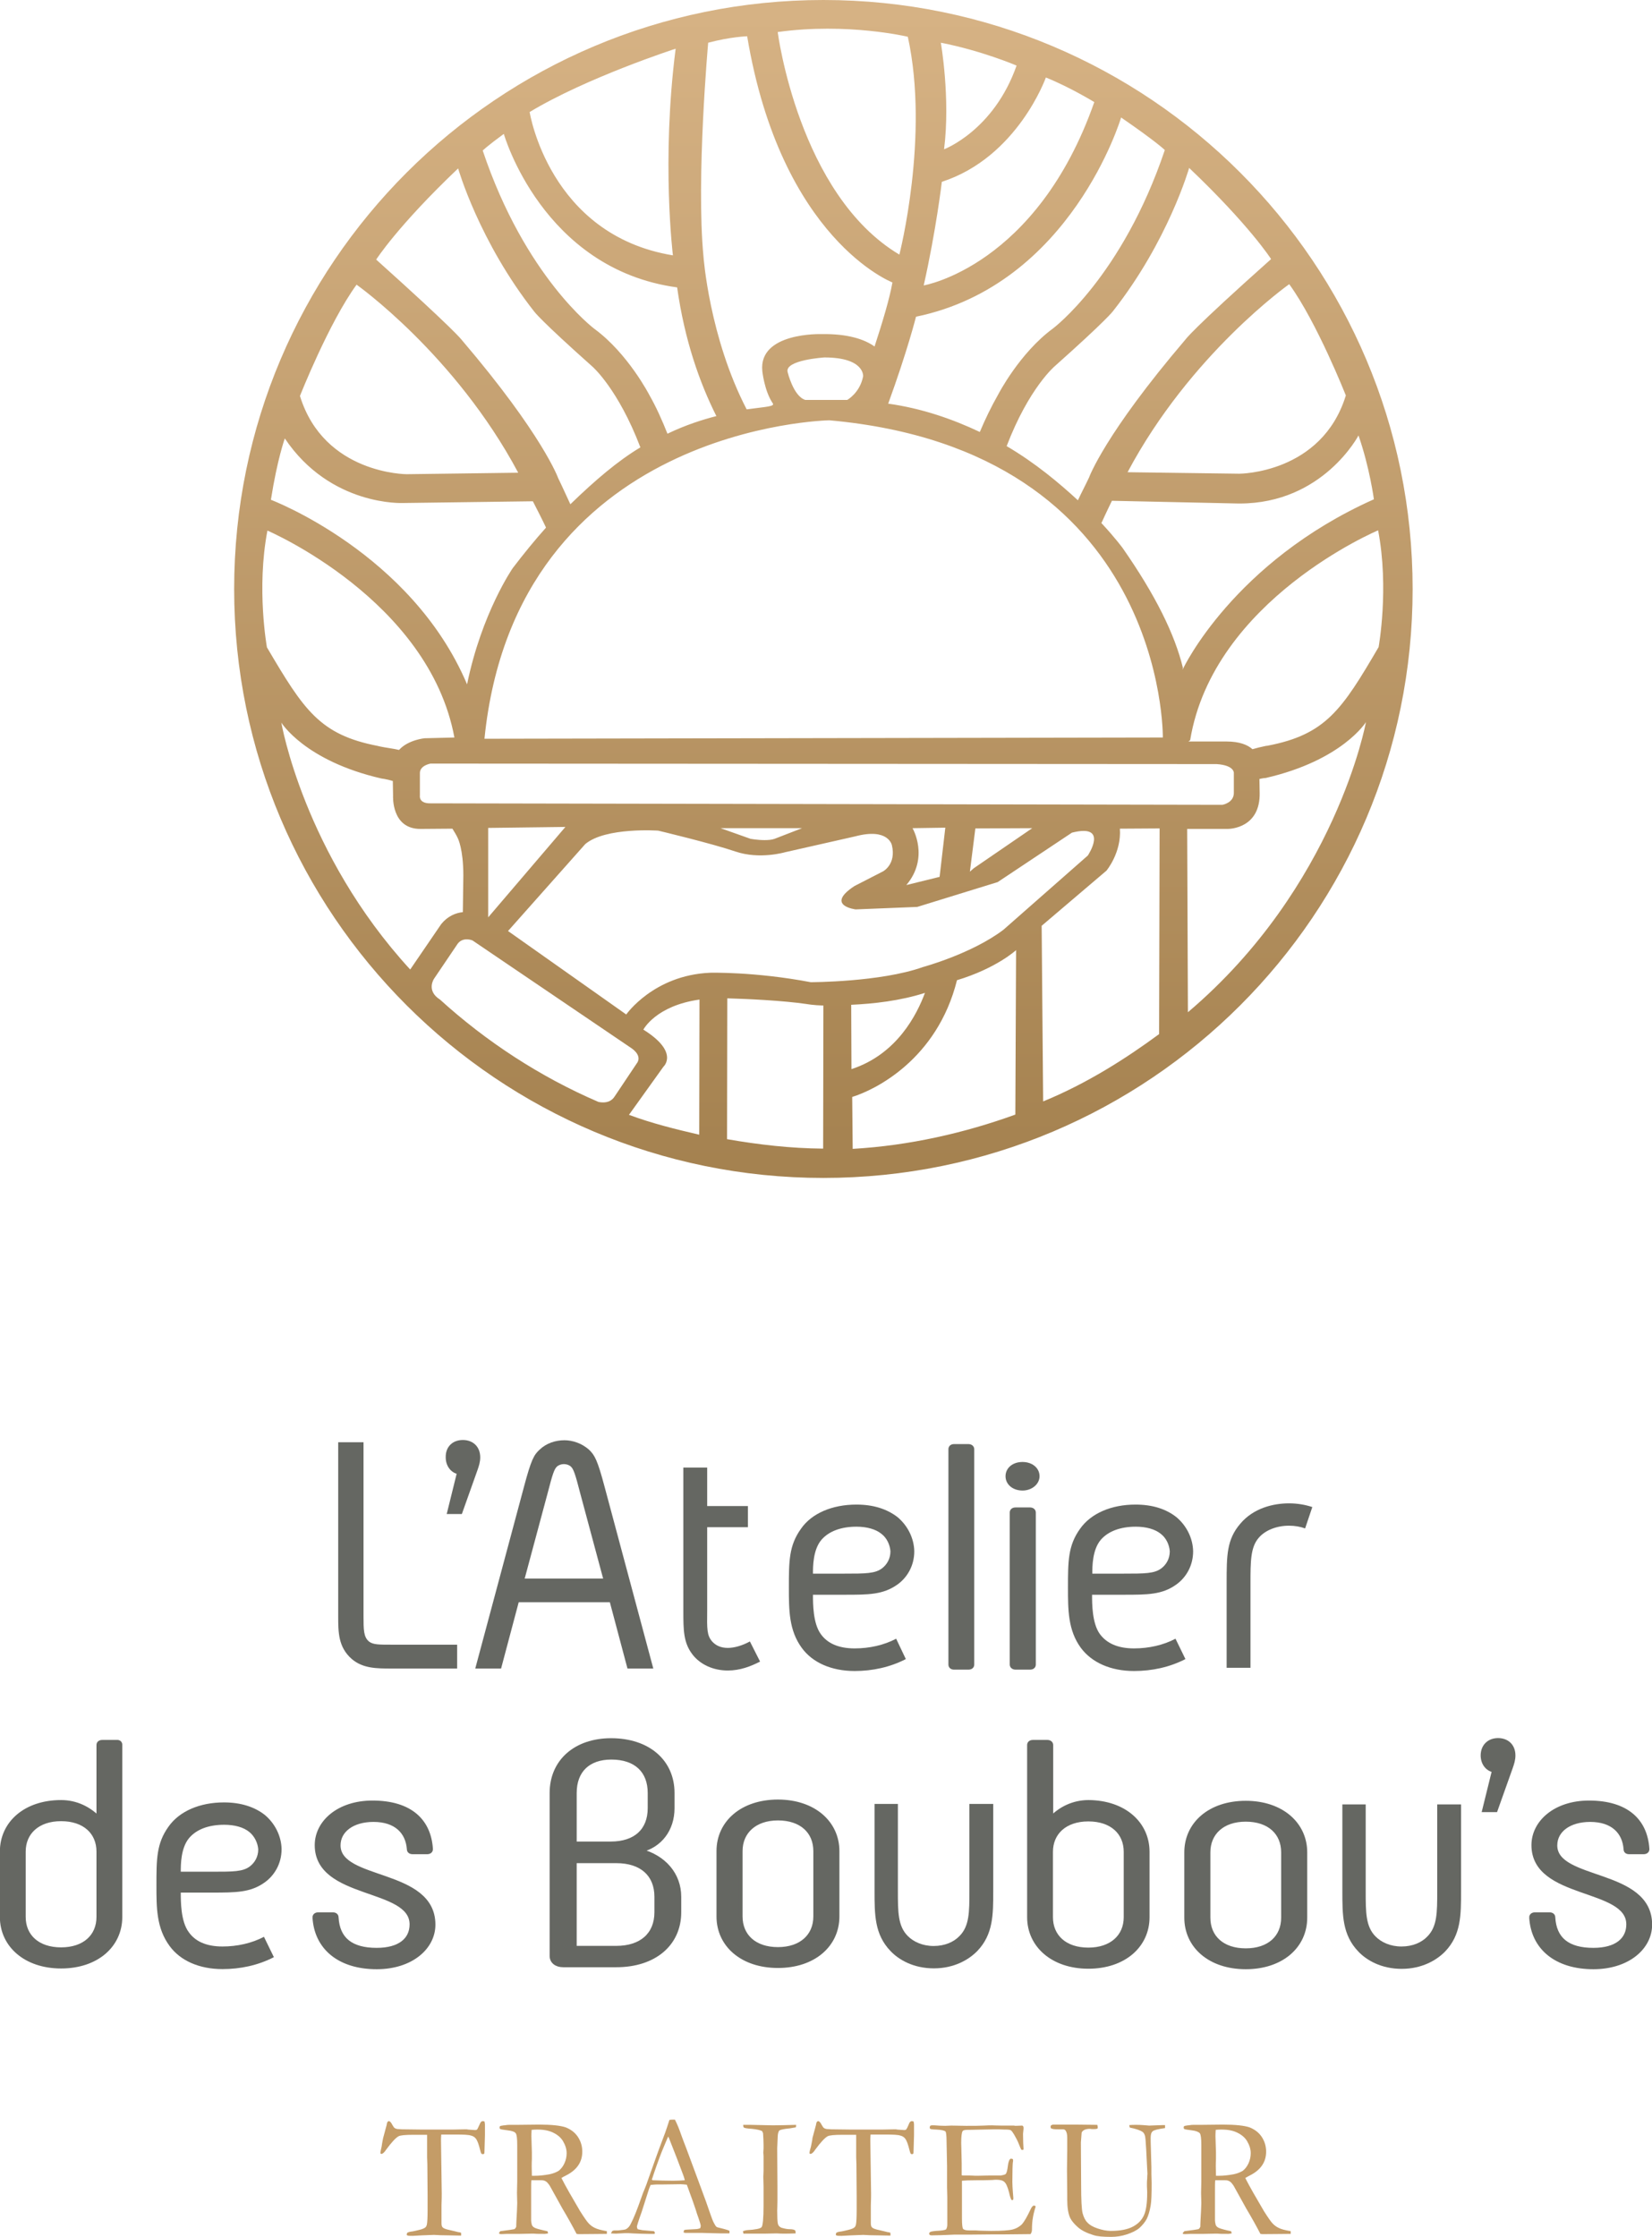 <?xml version="1.0" encoding="utf-8"?>
<!-- Generator: Adobe Illustrator 23.0.6, SVG Export Plug-In . SVG Version: 6.00 Build 0)  -->
<svg version="1.1" id="Layer_1" xmlns="http://www.w3.org/2000/svg" xmlns:xlink="http://www.w3.org/1999/xlink" x="0px" y="0px"
	 viewBox="0 0 66.53 90.05" style="enable-background:new 0 0 66.53 90.05;" xml:space="preserve">
<style type="text/css">
	.st0{clip-path:url(#SVGID_2_);fill:#C49C67;}
	.st1{clip-path:url(#SVGID_4_);fill:url(#SVGID_5_);}
	.st2{clip-path:url(#SVGID_7_);fill:url(#SVGID_8_);}
	.st3{clip-path:url(#SVGID_10_);fill:#656762;}
	.st4{clip-path:url(#SVGID_10_);fill:none;stroke:#656762;stroke-width:0.15;}
</style>
<g>
	<defs>
		<rect id="SVGID_1_" y="0" width="66.53" height="90.05"/>
	</defs>
	<clipPath id="SVGID_2_">
		<use xlink:href="#SVGID_1_"  style="overflow:visible;"/>
	</clipPath>
	<path class="st0" d="M15.43,86.07l0.14-0.52c0.01-0.07,0.02-0.11,0.04-0.13c0.02-0.02,0.03-0.03,0.05-0.03
		c0.04,0,0.09,0.05,0.14,0.15c0.04,0.07,0.07,0.12,0.1,0.13c0.02,0.02,0.06,0.03,0.11,0.04l0.03,0l0.15,0.01l0.81,0.01l0.95,0h0.28
		l0.53-0.01c0.02,0,0.05,0,0.09,0.01c0.15,0.01,0.25,0.02,0.29,0.02c0.03,0,0.06-0.01,0.08-0.03c0.01-0.01,0.04-0.08,0.11-0.23
		c0.03-0.07,0.07-0.1,0.11-0.1c0.02,0,0.04,0.01,0.07,0.01c0.01,0.05,0.02,0.09,0.02,0.12l0,0.14l0,0.29c0,0.07-0.01,0.3-0.02,0.68
		c0,0.02,0,0.05-0.01,0.07c-0.02,0.02-0.05,0.02-0.07,0.02c-0.02,0-0.03-0.01-0.05-0.03c-0.01-0.02-0.03-0.07-0.05-0.16
		c-0.05-0.2-0.1-0.35-0.17-0.44c-0.05-0.06-0.11-0.1-0.2-0.12c-0.09-0.03-0.29-0.04-0.61-0.04h-0.58c-0.01,0.09-0.01,0.17-0.01,0.25
		l0.03,2.12c0,0.08,0,0.24-0.01,0.48l0,0.46l0,0.25c0,0.08,0.01,0.14,0.04,0.17c0.03,0.04,0.1,0.07,0.22,0.1
		c0.21,0.05,0.35,0.08,0.42,0.1c0.04,0,0.08,0.01,0.11,0.03V90l-0.49-0.01c-0.27,0-0.47-0.01-0.6-0.02l-0.5,0.02l-0.36,0.02
		c-0.1,0-0.16,0-0.19-0.01l-0.05-0.02c0-0.05,0.01-0.09,0.03-0.1c0.02-0.01,0.06-0.03,0.13-0.04c0.1-0.01,0.21-0.04,0.34-0.07
		c0.13-0.03,0.22-0.07,0.26-0.11c0.02-0.02,0.04-0.06,0.05-0.1c0.02-0.1,0.03-0.3,0.03-0.59v-0.58l-0.01-1.27l-0.01-0.27l0-0.91
		h-0.55c-0.33,0-0.53,0.02-0.6,0.06c-0.11,0.06-0.28,0.24-0.5,0.54c-0.07,0.11-0.14,0.17-0.19,0.17l-0.03-0.01
		c-0.01-0.01-0.01-0.03-0.01-0.04c0-0.03,0.02-0.11,0.05-0.25C15.39,86.25,15.42,86.13,15.43,86.07"/>
	<path class="st0" d="M20.15,89.82c0.33-0.04,0.52-0.07,0.56-0.08c0.03-0.01,0.06-0.05,0.08-0.1V89.6c0-0.06,0.01-0.26,0.03-0.62
		c0-0.1,0.01-0.2,0.01-0.29l-0.01-0.41l0.01-0.46l0-0.86l0-0.61c0-0.26-0.02-0.42-0.06-0.47c-0.04-0.06-0.15-0.1-0.33-0.12
		c-0.17-0.02-0.27-0.04-0.29-0.05c-0.02-0.01-0.03-0.03-0.03-0.05c0-0.02,0-0.04,0.01-0.06c0.02-0.02,0.08-0.03,0.16-0.04
		c0.01,0,0.04,0,0.09-0.01c0.05-0.01,0.1-0.01,0.15-0.01h0.28l0.9-0.01c0.51,0,0.86,0.04,1.07,0.11c0.2,0.08,0.37,0.2,0.49,0.38
		c0.12,0.18,0.18,0.38,0.18,0.6c0,0.42-0.22,0.74-0.66,0.96c-0.08,0.04-0.14,0.07-0.18,0.1c0.08,0.16,0.19,0.36,0.32,0.59l0.43,0.74
		c0.17,0.27,0.29,0.44,0.36,0.51c0.07,0.07,0.15,0.13,0.24,0.17c0.1,0.05,0.25,0.09,0.48,0.13c0,0.02,0,0.04,0,0.06
		c0,0.01,0,0.03,0,0.05c-0.31,0-0.68,0.01-1.1,0.01c-0.03,0-0.07,0-0.12-0.01c-0.16-0.31-0.35-0.65-0.57-1.02l-0.51-0.92
		c-0.07-0.1-0.12-0.16-0.17-0.18c-0.05-0.03-0.1-0.04-0.18-0.04l-0.29,0l-0.1,0c-0.01,0.07-0.01,0.22-0.01,0.45v1.17
		c0,0.04,0.01,0.1,0.03,0.18c0.02,0.04,0.05,0.08,0.09,0.1c0.04,0.03,0.17,0.07,0.39,0.12l0.14,0.03c0.02,0.02,0.03,0.05,0.03,0.09
		c-0.06,0.01-0.1,0.02-0.13,0.02c-0.2,0-0.35,0-0.43-0.01c-0.04,0-0.08,0-0.11,0l-0.46,0.01l-0.45,0c-0.02,0-0.12,0-0.31,0.01
		l-0.07-0.01l-0.01-0.03C20.1,89.87,20.12,89.85,20.15,89.82 M21.42,87.59c0.06,0,0.11,0,0.14,0c0.16,0,0.35-0.02,0.57-0.06
		c0.15-0.03,0.27-0.08,0.37-0.14c0.09-0.07,0.17-0.17,0.23-0.3c0.06-0.13,0.09-0.27,0.09-0.41c0-0.16-0.05-0.32-0.15-0.49
		c-0.08-0.13-0.2-0.24-0.38-0.33c-0.18-0.09-0.39-0.13-0.64-0.13c-0.06,0-0.14,0-0.24,0.01c-0.01,0.12-0.01,0.21-0.01,0.27
		l0.02,0.64l0,0.26C21.41,87.08,21.41,87.31,21.42,87.59"/>
	<path class="st0" d="M24.65,89.82c0.03-0.02,0.06-0.03,0.09-0.03h0.08c0.02,0,0.04,0,0.08,0c0.18-0.02,0.28-0.03,0.31-0.05
		c0.08-0.04,0.15-0.12,0.2-0.23c0.12-0.23,0.25-0.56,0.4-0.99c0.07-0.2,0.12-0.33,0.14-0.37c0.06-0.14,0.11-0.28,0.16-0.43l0.32-0.9
		c0.05-0.14,0.17-0.47,0.36-0.97c0.05-0.13,0.1-0.3,0.17-0.51l0.1-0.01l0.12,0c0.1,0.19,0.18,0.4,0.26,0.63
		c0.04,0.12,0.11,0.29,0.2,0.53l0.52,1.4l0.28,0.76c0.15,0.43,0.24,0.7,0.29,0.8c0.05,0.1,0.09,0.17,0.13,0.2
		c0.01,0.01,0.05,0.02,0.13,0.04c0.07,0.02,0.13,0.03,0.16,0.04c0.11,0.03,0.18,0.05,0.22,0.07c0.01,0.03,0.01,0.04,0.01,0.06
		c0,0.01,0,0.03-0.01,0.05c-0.07,0-0.12,0-0.15,0c-0.11,0-0.32,0-0.61-0.01l-0.34-0.01l-0.41,0c-0.03,0-0.06,0-0.08,0
		c-0.03,0-0.05,0-0.07,0H27.6c-0.02,0-0.05-0.01-0.07-0.02c0-0.03,0.01-0.06,0.02-0.09c0.03-0.01,0.05-0.02,0.08-0.02l0.36-0.02
		c0.09,0,0.16-0.02,0.21-0.04c0.01-0.04,0.02-0.07,0.02-0.09c0-0.04-0.03-0.15-0.09-0.32c-0.04-0.11-0.08-0.22-0.11-0.33
		c-0.03-0.1-0.15-0.44-0.36-1.01c-0.09-0.01-0.17-0.02-0.25-0.02l-0.73,0.01l-0.22,0c-0.08,0-0.16,0.01-0.26,0.02
		c-0.03,0.07-0.05,0.12-0.06,0.15l-0.3,0.94c-0.13,0.36-0.19,0.56-0.19,0.59c0,0.02,0.01,0.06,0.03,0.1
		c0.05,0.01,0.11,0.03,0.19,0.04l0.46,0.04c0.03,0.02,0.04,0.04,0.04,0.06c0,0.01,0,0.03-0.01,0.05c-0.1,0-0.18,0-0.24,0
		c-0.18,0-0.39-0.01-0.64-0.02c-0.11-0.01-0.19-0.01-0.24-0.01c-0.05,0-0.13,0-0.25,0.01c-0.08,0-0.13,0.01-0.17,0.01
		c-0.05,0-0.12,0-0.21-0.01v-0.02C24.63,89.87,24.64,89.85,24.65,89.82 M26.28,87.77c0.24,0.01,0.52,0.02,0.83,0.02
		c0.18,0,0.33-0.01,0.47-0.02c-0.02-0.09-0.05-0.17-0.08-0.25c-0.15-0.4-0.23-0.61-0.25-0.66l-0.31-0.79l-0.03-0.06
		c-0.01,0.03-0.07,0.15-0.15,0.35c-0.15,0.35-0.25,0.63-0.32,0.83c-0.03,0.09-0.06,0.18-0.09,0.26c-0.03,0.09-0.05,0.15-0.06,0.18
		c-0.01,0.03-0.02,0.07-0.04,0.11L26.28,87.77z"/>
	<path class="st0" d="M29.92,89.82c0.05-0.02,0.1-0.03,0.15-0.04c0.35-0.02,0.55-0.06,0.6-0.12c0.05-0.06,0.08-0.35,0.08-0.88
		l0-0.36v-0.38l-0.01-0.41l0.01-0.24l0-0.27V86.8l-0.01-0.14l0.01-0.18c0-0.04,0-0.09,0-0.14c0-0.14-0.01-0.29-0.02-0.46
		c-0.01-0.03-0.02-0.06-0.04-0.09c-0.08-0.04-0.22-0.07-0.41-0.09c-0.19-0.01-0.29-0.03-0.32-0.05c-0.02-0.01-0.03-0.05-0.03-0.11
		h0.29l0.91,0.02c0.23,0,0.54-0.01,0.93-0.02c0,0.04,0,0.07-0.01,0.1c-0.05,0.01-0.12,0.02-0.23,0.04c-0.22,0.02-0.35,0.05-0.4,0.07
		c-0.03,0.01-0.05,0.03-0.06,0.06c-0.02,0.04-0.04,0.12-0.04,0.23l-0.02,0.44l0.01,1.52v0.6c0,0.19-0.01,0.32-0.01,0.39
		c0,0.26,0.01,0.42,0.02,0.49c0.01,0.07,0.03,0.12,0.07,0.15c0.03,0.03,0.08,0.06,0.15,0.07c0.11,0.03,0.19,0.04,0.25,0.04
		c0.13,0,0.21,0.02,0.24,0.06c0.01,0.03,0.01,0.06,0.01,0.08v0.03c-0.21,0.01-0.36,0.01-0.46,0.01c-0.06,0-0.16,0-0.3-0.01
		l-0.47,0.01l-0.81,0h-0.06L29.92,89.82z"/>
	<path class="st0" d="M32.72,86.07l0.14-0.52c0.01-0.07,0.02-0.11,0.04-0.13c0.01-0.02,0.03-0.03,0.05-0.03
		c0.04,0,0.09,0.05,0.14,0.15c0.04,0.07,0.07,0.12,0.1,0.13c0.02,0.02,0.06,0.03,0.11,0.04l0.03,0l0.15,0.01l0.81,0.01l0.95,0h0.28
		l0.53-0.01c0.02,0,0.05,0,0.08,0.01c0.16,0.01,0.25,0.02,0.29,0.02c0.03,0,0.06-0.01,0.08-0.03c0.01-0.01,0.05-0.08,0.11-0.23
		c0.03-0.07,0.07-0.1,0.11-0.1c0.02,0,0.04,0.01,0.07,0.01c0.01,0.05,0.02,0.09,0.02,0.12l0,0.14l0,0.29c0,0.07-0.01,0.3-0.02,0.68
		c0,0.02,0,0.05-0.01,0.07c-0.02,0.02-0.05,0.02-0.06,0.02c-0.02,0-0.04-0.01-0.05-0.03c-0.01-0.02-0.03-0.07-0.05-0.16
		c-0.05-0.2-0.1-0.35-0.17-0.44c-0.05-0.06-0.11-0.1-0.2-0.12c-0.09-0.03-0.29-0.04-0.61-0.04h-0.58c-0.01,0.09-0.01,0.17-0.01,0.25
		l0.03,2.12c0,0.08,0,0.24-0.01,0.48l0,0.46l0,0.25c0,0.08,0.01,0.14,0.04,0.17c0.03,0.04,0.1,0.07,0.22,0.1
		c0.21,0.05,0.35,0.08,0.42,0.1c0.04,0,0.08,0.01,0.11,0.03V90l-0.49-0.01c-0.27,0-0.47-0.01-0.6-0.02l-0.5,0.02l-0.37,0.02
		c-0.1,0-0.17,0-0.19-0.01l-0.05-0.02c0-0.05,0.01-0.09,0.03-0.1c0.01-0.01,0.06-0.03,0.13-0.04c0.1-0.01,0.21-0.04,0.34-0.07
		c0.13-0.03,0.22-0.07,0.26-0.11c0.02-0.02,0.04-0.06,0.05-0.1c0.02-0.1,0.03-0.3,0.03-0.59v-0.58l-0.01-1.27l-0.01-0.27l0-0.91
		h-0.55c-0.33,0-0.53,0.02-0.6,0.06c-0.11,0.06-0.28,0.24-0.5,0.54c-0.07,0.11-0.14,0.17-0.19,0.17l-0.03-0.01
		c-0.01-0.01-0.01-0.03-0.01-0.04c0-0.03,0.02-0.11,0.06-0.25C32.69,86.25,32.72,86.13,32.72,86.07"/>
	<path class="st0" d="M37.43,89.88c0.02-0.02,0.04-0.03,0.06-0.04c0.04-0.01,0.1-0.02,0.2-0.03c0.22-0.01,0.36-0.03,0.41-0.06
		c0.03-0.05,0.05-0.11,0.05-0.19l0-0.24l0-0.87l-0.01-0.41l0-0.86l-0.02-0.98c0-0.23-0.02-0.36-0.04-0.39
		c-0.04-0.04-0.16-0.07-0.37-0.08c-0.09,0-0.16-0.01-0.23-0.02c-0.03-0.02-0.04-0.04-0.04-0.06c0-0.02,0.01-0.04,0.02-0.07
		c0.02-0.01,0.04-0.02,0.06-0.02c0.03,0,0.07,0,0.12,0c0.13,0.01,0.27,0.02,0.42,0.02l0.25-0.01l0.6,0.01c0.3,0,0.53,0,0.7-0.01
		c0.17-0.01,0.28-0.01,0.34-0.01c0.05,0,0.18,0.01,0.39,0.01l0.49,0l0.06,0.01l0.28-0.01l0.03,0.02c0.01,0.02,0.02,0.04,0.02,0.06
		c0,0.03,0,0.08-0.01,0.15c-0.01,0.07-0.01,0.11-0.01,0.12c0,0.24,0.01,0.44,0.02,0.6c0,0.01-0.01,0.02-0.02,0.03
		c-0.03,0-0.05,0-0.07-0.01c-0.02-0.04-0.06-0.12-0.1-0.23c-0.04-0.11-0.11-0.24-0.19-0.38c-0.06-0.1-0.1-0.15-0.13-0.17
		c-0.03-0.02-0.1-0.03-0.2-0.03c-0.02,0-0.12,0-0.31-0.01c-0.05,0-0.1,0-0.15,0l-0.97,0.02h-0.08c-0.13,0-0.2,0.01-0.23,0.05
		c-0.04,0.05-0.06,0.22-0.06,0.48c0,0.03,0.01,0.3,0.02,0.82v0.48c0.03,0.01,0.05,0.01,0.08,0.01h0.06c0.04,0,0.1,0,0.17,0
		c0.12,0,0.2,0.01,0.24,0.01c0.03,0,0.05,0,0.07,0c0.25-0.01,0.56-0.01,0.95-0.01c0.12-0.02,0.19-0.04,0.21-0.07
		c0.03-0.04,0.06-0.15,0.08-0.32c0.02-0.17,0.06-0.27,0.12-0.29c0.03,0,0.06,0.01,0.08,0.02c0,0.02,0.01,0.04,0.01,0.05
		c0,0.02,0,0.04-0.01,0.08c-0.01,0.08-0.02,0.35-0.02,0.79c0,0.12,0.01,0.25,0.02,0.4c0.01,0.15,0.02,0.22,0.02,0.24
		c0,0.02,0,0.05-0.01,0.08c-0.02,0.01-0.03,0.01-0.04,0.01h-0.02c-0.04-0.06-0.07-0.16-0.1-0.3c-0.06-0.23-0.12-0.37-0.19-0.43
		c-0.06-0.06-0.17-0.09-0.32-0.09c-0.03,0-0.09,0-0.17,0.01c-0.08,0-0.21,0.01-0.38,0.01h-0.22c-0.32,0-0.52,0.01-0.62,0.02l0,0.11
		l0,0.63l0,0.4l0,0.39c0,0.23,0.02,0.37,0.04,0.4c0.04,0.05,0.12,0.07,0.25,0.07l0.21,0c0.02,0,0.09,0,0.21,0.01
		c0.12,0,0.28,0.01,0.46,0.01c0.44,0,0.73-0.02,0.88-0.06c0.15-0.04,0.26-0.11,0.36-0.2c0.09-0.1,0.21-0.3,0.36-0.62
		c0.04-0.09,0.09-0.14,0.13-0.14c0.02,0,0.04,0.01,0.07,0.03c-0.07,0.23-0.1,0.37-0.11,0.44c-0.03,0.16-0.04,0.32-0.04,0.49
		c0,0.08-0.02,0.14-0.06,0.19H41.4l-0.96,0.01l-0.43,0l-1.02,0.01h-0.42c-0.05,0-0.1,0-0.15,0c-0.41,0.02-0.71,0.03-0.91,0.03
		c-0.03,0-0.06-0.01-0.07-0.02c-0.01-0.01-0.02-0.03-0.02-0.05L37.43,89.88z"/>
	<path class="st0" d="M44.19,85.54c0.01,0.04,0.02,0.07,0.02,0.09c0,0.01,0,0.03-0.01,0.06c-0.06,0.02-0.11,0.02-0.14,0.02
		c-0.01,0-0.04,0-0.08,0c-0.04,0-0.07-0.01-0.09-0.01c-0.1,0-0.19,0.02-0.25,0.06c-0.04,0.03-0.07,0.06-0.08,0.1l-0.03,0.39
		l0.01,1.69c0,0.62,0.02,1.01,0.06,1.16c0.04,0.15,0.1,0.28,0.19,0.37c0.09,0.1,0.23,0.18,0.41,0.24c0.18,0.06,0.36,0.1,0.53,0.1
		c0.39,0,0.68-0.06,0.89-0.17c0.21-0.11,0.36-0.26,0.45-0.46c0.09-0.2,0.13-0.5,0.13-0.9c0-0.01,0-0.1-0.01-0.27v-0.1
		c0-0.04,0-0.11,0.01-0.21c0-0.11,0.01-0.17,0.01-0.19l-0.05-0.98c-0.02-0.33-0.03-0.52-0.06-0.58c-0.02-0.06-0.05-0.1-0.09-0.13
		c-0.09-0.06-0.26-0.12-0.51-0.17c-0.01-0.03-0.02-0.06-0.02-0.1c0.09-0.01,0.18-0.01,0.26-0.01c0.09,0,0.19,0,0.29,0.01
		c0.15,0.01,0.23,0.02,0.25,0.02l0.54-0.02l0.1,0l0,0.12c-0.28,0.04-0.45,0.08-0.5,0.13c-0.06,0.05-0.08,0.14-0.08,0.27
		c0,0.07,0,0.22,0.01,0.46l0.02,0.71l0,0.28l0.01,0.36c0,0.45-0.01,0.75-0.04,0.91c-0.04,0.23-0.09,0.4-0.16,0.54
		c-0.07,0.13-0.17,0.25-0.29,0.36c-0.13,0.11-0.3,0.19-0.51,0.26c-0.21,0.07-0.42,0.1-0.63,0.1c-0.33,0-0.56-0.02-0.71-0.07
		c-0.26-0.08-0.47-0.18-0.62-0.31c-0.15-0.13-0.26-0.26-0.32-0.38c-0.08-0.17-0.12-0.42-0.12-0.74v-0.24l-0.01-0.96l0.01-0.77v-0.52
		c0-0.13-0.02-0.22-0.06-0.28c-0.02-0.04-0.06-0.06-0.11-0.06l-0.2,0c-0.15,0-0.25-0.01-0.29-0.05c-0.01-0.02-0.01-0.04-0.01-0.06
		c0-0.02,0.01-0.04,0.02-0.05c0.03-0.02,0.06-0.03,0.09-0.03h0.09l0.23,0h0.54L44.19,85.54z"/>
	<path class="st0" d="M47.7,89.82c0.33-0.04,0.52-0.07,0.56-0.08c0.03-0.01,0.06-0.05,0.08-0.1V89.6c0-0.06,0.01-0.26,0.03-0.62
		c0-0.1,0.01-0.2,0.01-0.29l-0.01-0.41l0.01-0.46l0-0.86l0-0.61c0-0.26-0.02-0.42-0.06-0.47s-0.15-0.1-0.33-0.12
		c-0.18-0.02-0.27-0.04-0.29-0.05c-0.02-0.01-0.03-0.03-0.03-0.05c0-0.02,0-0.04,0.01-0.06c0.02-0.02,0.08-0.03,0.16-0.04
		c0.01,0,0.04,0,0.09-0.01c0.05-0.01,0.1-0.01,0.14-0.01h0.28l0.9-0.01c0.51,0,0.86,0.04,1.07,0.11c0.2,0.08,0.37,0.2,0.49,0.38
		c0.12,0.18,0.18,0.38,0.18,0.6c0,0.42-0.22,0.74-0.66,0.96c-0.08,0.04-0.13,0.07-0.18,0.1c0.08,0.16,0.19,0.36,0.32,0.59l0.43,0.74
		c0.17,0.27,0.29,0.44,0.36,0.51c0.07,0.07,0.15,0.13,0.24,0.17c0.09,0.05,0.25,0.09,0.48,0.13c0,0.02,0,0.04,0,0.06
		c0,0.01,0,0.03,0,0.05c-0.31,0-0.68,0.01-1.1,0.01c-0.03,0-0.07,0-0.12-0.01c-0.16-0.31-0.35-0.65-0.57-1.02l-0.51-0.92
		c-0.07-0.1-0.12-0.16-0.17-0.18c-0.05-0.03-0.1-0.04-0.18-0.04l-0.29,0l-0.1,0c-0.01,0.07-0.01,0.22-0.01,0.45v1.17
		c0,0.04,0.01,0.1,0.03,0.18c0.02,0.04,0.05,0.08,0.09,0.1c0.04,0.03,0.17,0.07,0.38,0.12l0.14,0.03c0.02,0.02,0.03,0.05,0.03,0.09
		c-0.06,0.01-0.1,0.02-0.13,0.02c-0.2,0-0.35,0-0.43-0.01c-0.04,0-0.08,0-0.11,0l-0.46,0.01l-0.45,0c-0.02,0-0.12,0-0.31,0.01
		l-0.07-0.01l-0.01-0.03C47.65,89.87,47.67,89.85,47.7,89.82 M48.97,87.59c0.06,0,0.11,0,0.14,0c0.16,0,0.35-0.02,0.57-0.06
		c0.15-0.03,0.27-0.08,0.37-0.14c0.09-0.07,0.17-0.17,0.23-0.3c0.06-0.13,0.09-0.27,0.09-0.41c0-0.16-0.05-0.32-0.15-0.49
		c-0.08-0.13-0.2-0.24-0.38-0.33c-0.18-0.09-0.39-0.13-0.64-0.13c-0.06,0-0.14,0-0.24,0.01c-0.01,0.12-0.01,0.21-0.01,0.27
		l0.02,0.64l0,0.26C48.96,87.08,48.96,87.31,48.97,87.59"/>
</g>
<g>
	<defs>
		<path id="SVGID_3_" d="M25.33,44.88l1.39-1.94c0,0,0.65-0.58-0.81-1.49c0,0,0.49-0.96,2.26-1.21l-0.01,5.44
			C27.21,45.46,26.24,45.22,25.33,44.88 M29.28,45.86l0.01-5.67c0.77,0.02,2.25,0.09,3.2,0.23c0,0,0.27,0.05,0.67,0.06l-0.01,5.76
			C31.83,46.23,30.55,46.08,29.28,45.86 M34.28,40.45c0.89-0.04,1.98-0.16,2.97-0.48c-0.32,0.86-1.12,2.47-2.96,3.07L34.28,40.45z
			 M34.32,44.16c0.91-0.28,3.42-1.5,4.22-4.7c1.59-0.48,2.38-1.21,2.38-1.21l-0.03,6.62c-2.04,0.74-4.28,1.25-6.55,1.38L34.32,44.16
			z M24.1,44.36c-2.35-1.01-4.52-2.43-6.38-4.12c-0.57-0.36-0.24-0.84-0.24-0.84l0.96-1.42c0.23-0.28,0.59-0.12,0.59-0.12l6.33,4.29
			c0.56,0.35,0.29,0.65,0.29,0.65l-0.89,1.33c-0.13,0.21-0.32,0.25-0.47,0.25C24.18,44.38,24.1,44.36,24.1,44.36 M20.46,37.48
			l3.11-3.5c0.82-0.69,2.94-0.54,2.94-0.54s2.14,0.51,3.11,0.84c0.97,0.33,1.99,0.03,1.99,0.03l2.83-0.64
			c1.35-0.36,1.48,0.36,1.48,0.36c0.18,0.77-0.36,1.05-0.36,1.05l-1.15,0.59c-1.2,0.79,0.05,0.94,0.05,0.94l2.48-0.1l3.24-1
			l2.99-1.99c1.51-0.38,0.64,0.92,0.64,0.92l-3.4,2.99c-1.28,0.97-3.24,1.5-3.24,1.5c-1.71,0.61-4.52,0.61-4.52,0.61
			c-2.27-0.43-4.06-0.38-4.06-0.38c-2.27,0.1-3.37,1.68-3.37,1.68L20.46,37.48z M41.95,37.27l2.61-2.22c0,0,0.61-0.73,0.54-1.69
			l1.6-0.01l-0.02,8.28c-1.33,0.98-2.91,1.99-4.67,2.71L41.95,37.27z M30.23,33.77l-1.21-0.43h3.28l-1.11,0.43
			c-0.11,0.04-0.26,0.05-0.4,0.05C30.51,33.82,30.23,33.77,30.23,33.77 M39.28,33.35l2.29-0.01l-2.35,1.61l-0.16,0.14L39.28,33.35z
			 M36.75,33.34l1.32-0.02l-0.23,1.98l-1.34,0.33C37.44,34.52,36.75,33.34,36.75,33.34 M19.66,33.33l3.11-0.04l-3.11,3.64
			L19.66,33.33z M16.91,32.04v-0.92c0-0.31,0.43-0.38,0.43-0.38L49,30.76c0.72,0.05,0.69,0.36,0.69,0.36v0.77
			c0.02,0.43-0.46,0.51-0.46,0.51L17.4,32.34c-0.02,0-0.04,0-0.06,0C16.86,32.35,16.91,32.04,16.91,32.04 M11.33,29.09
			c0,0,0.94,1.54,4.03,2.25c0,0,0.19,0.02,0.46,0.1l0.01,0.59c0,0-0.08,1.35,1.11,1.34l1.28-0.01c0.07,0.12,0.16,0.25,0.22,0.39
			c0,0,0.22,0.43,0.22,1.49l-0.02,1.48c-0.29,0.03-0.61,0.16-0.87,0.48l-1.25,1.83C12.23,34.36,11.33,29.09,11.33,29.09
			 M50.73,31.91l-0.01-0.55c0.16-0.04,0.25-0.04,0.25-0.04c3.09-0.71,4.04-2.25,4.04-2.25s-1.21,6.63-7.17,11.68l-0.03-7.38l1.62,0
			c0,0,0,0,0.01,0C49.55,33.37,50.76,33.33,50.73,31.91 M15.3,30.05c-0.03-0.01-0.06-0.01-0.08-0.02c-2.34-0.45-2.98-1.44-4.47-3.97
			c0,0-0.43-2.36,0.02-4.7c0,0,6.5,2.78,7.53,8.33l-1.2,0.03c0,0-0.66,0.06-1.03,0.47C15.87,30.14,15.53,30.1,15.3,30.05
			 M47.93,29.8c0.93-5.66,7.57-8.45,7.57-8.45c0.45,2.34,0.02,4.7,0.02,4.7c-1.48,2.53-2.13,3.52-4.47,3.97
			c-0.03,0-0.06,0.01-0.08,0.01c-0.19,0.04-0.36,0.08-0.53,0.13c-0.19-0.17-0.51-0.31-1.05-0.31h-1.53L47.93,29.8z M10.91,20.12
			c0.26-1.65,0.56-2.47,0.56-2.47c1.84,2.74,4.76,2.6,4.76,2.6l5.23-0.07c0.19,0.37,0.38,0.74,0.53,1.06
			c-0.44,0.49-0.89,1.04-1.34,1.63c0,0-1.25,1.8-1.84,4.68C16.57,22.26,10.91,20.12,10.91,20.12 M54.71,17.53
			c0.45,1.29,0.62,2.57,0.62,2.57c-5.66,2.53-7.68,6.81-7.68,6.81c-0.06,0.08-0.03,0.02-0.01-0.02c-0.33-1.36-1.11-2.94-2.43-4.83
			c0,0-0.3-0.41-0.86-1.01l-0.01,0.03l0.01-0.04c0,0,0,0,0.01,0.01c0.19-0.42,0.42-0.89,0.42-0.89l5.1,0.11c0.01,0,0.03,0,0.04,0
			C53.28,20.27,54.71,17.53,54.71,17.53 M33.4,16.92c13.58,1.22,13.43,12.77,13.43,12.77l-27.32,0.05
			C20.79,17.13,33.4,16.92,33.4,16.92 M31.72,14.98c-0.13-0.49,1.48-0.59,1.48-0.59c1.63,0,1.56,0.76,1.56,0.76
			c-0.13,0.67-0.64,0.95-0.64,0.95h-1.69C31.95,15.95,31.72,14.98,31.72,14.98 M12.08,15.94c0,0,1.16-2.94,2.28-4.48
			c0,0,3.97,2.81,6.51,7.57l-4.49,0.06C16.38,19.09,13.05,19.09,12.08,15.94 M45.41,19.01c2.53-4.76,6.51-7.57,6.51-7.57
			c1.12,1.54,2.28,4.48,2.28,4.48c-0.97,3.15-4.29,3.15-4.29,3.15L45.41,19.01z M22.48,19.25c0,0-0.62-1.74-3.88-5.56
			c0,0-0.24-0.36-3.45-3.24c0,0,0.86-1.35,3.3-3.67c0,0,0.84,2.94,3.07,5.77c0,0,0.24,0.34,2.34,2.21c0,0,1.03,0.89,1.93,3.25
			c-0.89,0.53-1.82,1.32-2.82,2.29C22.81,19.96,22.66,19.62,22.48,19.25 M40.54,17.96c0.9-2.35,1.94-3.22,1.94-3.22
			c2.1-1.87,2.34-2.21,2.34-2.21c2.23-2.83,3.07-5.77,3.07-5.77c2.44,2.32,3.3,3.67,3.3,3.67c-3.22,2.87-3.45,3.24-3.45,3.24
			c-3.26,3.82-3.88,5.55-3.88,5.55c-0.17,0.36-0.3,0.6-0.45,0.92C42.66,19.45,41.7,18.64,40.54,17.96 M26.15,15.9
			c0,0-0.86-1.67-2.21-2.66c0,0-2.79-2.08-4.5-7.18c0,0,0.18-0.18,0.85-0.67c0,0,1.55,5.44,6.98,6.18c0.3,2.13,0.91,3.85,1.58,5.18
			c-0.58,0.15-1.24,0.36-1.97,0.71C26.67,16.93,26.43,16.39,26.15,15.9 M35.77,16.25c0.78-2.14,1.12-3.5,1.12-3.5
			c6.26-1.29,8.26-8.02,8.26-8.02c1.44,0.99,1.76,1.31,1.76,1.31c-1.72,5.1-4.5,7.18-4.5,7.18c-1.35,0.99-2.21,2.66-2.21,2.66
			c-0.28,0.49-0.53,1.01-0.74,1.51C38.36,16.87,37.13,16.44,35.77,16.25 M37.93,7.32c3.05-0.99,4.19-4.2,4.19-4.2
			c0.97,0.39,1.95,0.99,1.95,0.99c-2.32,6.61-6.87,7.38-6.87,7.38C37.7,9.27,37.93,7.32,37.93,7.32 M21.33,4.51
			c2.3-1.39,5.88-2.55,5.88-2.55c-0.58,4.52-0.11,8.32-0.11,8.32C22.11,9.46,21.33,4.51,21.33,4.51 M37.89,1.72
			c1.65,0.32,3.05,0.92,3.05,0.92c-0.92,2.62-2.92,3.37-2.92,3.37C38.28,3.95,37.89,1.72,37.89,1.72 M28.33,10.32
			c-0.3-3.15,0.19-8.6,0.19-8.6c0.9-0.24,1.57-0.26,1.57-0.26c1.37,8.19,5.85,9.91,5.85,9.91c-0.11,0.64-0.4,1.6-0.72,2.58
			c-0.4-0.29-1.08-0.52-2.15-0.5c0,0-2.53-0.08-2.37,1.49c0,0,0.08,0.78,0.41,1.28c0.13,0.15-0.25,0.15-1.04,0.26
			C28.56,13.57,28.33,10.32,28.33,10.32 M31.32,1.29c2.81-0.39,5.24,0.19,5.24,0.19c0.88,4.01-0.34,8.77-0.34,8.77
			C32.16,7.83,31.32,1.29,31.32,1.29 M33.16,0C20.06,0,9.43,10.61,9.43,23.71s10.63,23.71,23.73,23.71
			c13.11,0,23.73-10.61,23.73-23.71S46.27,0,33.16,0z"/>
	</defs>
	<clipPath id="SVGID_4_">
		<use xlink:href="#SVGID_3_"  style="overflow:visible;"/>
	</clipPath>
	
		<linearGradient id="SVGID_5_" gradientUnits="userSpaceOnUse" x1="0" y1="90.047" x2="1" y2="90.047" gradientTransform="matrix(0.425 47.319 47.319 -0.425 -4227.985 38.751)">
		<stop  offset="0" style="stop-color:#D6B284"/>
		<stop  offset="1" style="stop-color:#A4814F"/>
		<stop  offset="1" style="stop-color:#A4814F"/>
	</linearGradient>
	<polygon class="st1" points="56.89,-0.43 57.32,47.41 9.43,47.84 9,0 	"/>
</g>
<g>
	<defs>
		<polygon id="SVGID_6_" points="44.34,21.09 44.36,21.06 44.35,21.05 		"/>
	</defs>
	<clipPath id="SVGID_7_">
		<use xlink:href="#SVGID_6_"  style="overflow:visible;"/>
	</clipPath>
	
		<linearGradient id="SVGID_8_" gradientUnits="userSpaceOnUse" x1="0" y1="90.047" x2="1" y2="90.047" gradientTransform="matrix(0.425 47.319 47.319 -0.425 -4216.774 38.65)">
		<stop  offset="0" style="stop-color:#D6B284"/>
		<stop  offset="1" style="stop-color:#A4814F"/>
		<stop  offset="1" style="stop-color:#A4814F"/>
	</linearGradient>
	<polygon class="st2" points="44.36,21.05 44.36,21.09 44.34,21.09 44.34,21.05 	"/>
</g>
<g>
	<defs>
		<rect id="SVGID_9_" y="0" width="66.53" height="90.05"/>
	</defs>
	<clipPath id="SVGID_10_">
		<use xlink:href="#SVGID_9_"  style="overflow:visible;"/>
	</clipPath>
	<path class="st3" d="M4.85,70.24v6.93c0,1.15-0.95,2-2.39,2s-2.39-0.86-2.39-2v-2.63c0-1.15,0.95-2,2.39-2
		c0.61,0,1.12,0.26,1.5,0.64v-2.93c0-0.08,0.06-0.13,0.16-0.13h0.58C4.79,70.11,4.85,70.16,4.85,70.24 M3.96,74.54
		c0-0.77-0.56-1.3-1.5-1.3s-1.5,0.54-1.5,1.3v2.63c0,0.77,0.56,1.3,1.5,1.3s1.5-0.53,1.5-1.3V74.54z"/>
	<path class="st4" d="M4.85,70.24v6.93c0,1.15-0.95,2-2.39,2s-2.39-0.86-2.39-2v-2.63c0-1.15,0.95-2,2.39-2
		c0.61,0,1.12,0.26,1.5,0.64v-2.93c0-0.08,0.06-0.13,0.16-0.13h0.58C4.79,70.11,4.85,70.16,4.85,70.24 M3.96,74.54
		c0-0.77-0.56-1.3-1.5-1.3s-1.5,0.54-1.5,1.3v2.63c0,0.77,0.56,1.3,1.5,1.3s1.5-0.53,1.5-1.3V74.54z"/>
	<path class="st3" d="M12.66,77.19c0-0.08,0.06-0.13,0.16-0.13h0.58c0.09,0,0.16,0.04,0.16,0.13c0.05,0.87,0.58,1.3,1.61,1.3
		c0.94,0,1.4-0.42,1.4-1.02c0-1.54-3.82-1.06-3.82-3.19c0-0.93,0.89-1.72,2.25-1.72c1.53,0,2.29,0.74,2.36,1.88
		c0,0.08-0.06,0.13-0.16,0.13h-0.58c-0.09,0-0.16-0.04-0.16-0.13c-0.05-0.68-0.51-1.17-1.42-1.17c-0.84,0-1.4,0.42-1.4,1.02
		c0,1.48,3.82,0.99,3.82,3.19c0,0.93-0.9,1.72-2.29,1.72C13.66,79.2,12.73,78.41,12.66,77.19"/>
	<path class="st4" d="M12.66,77.19c0-0.08,0.06-0.13,0.16-0.13h0.58c0.09,0,0.16,0.04,0.16,0.13c0.05,0.87,0.58,1.3,1.61,1.3
		c0.94,0,1.4-0.42,1.4-1.02c0-1.54-3.82-1.06-3.82-3.19c0-0.93,0.89-1.72,2.25-1.72c1.53,0,2.29,0.74,2.36,1.88
		c0,0.08-0.06,0.13-0.16,0.13h-0.58c-0.09,0-0.16-0.04-0.16-0.13c-0.05-0.68-0.51-1.17-1.42-1.17c-0.84,0-1.4,0.42-1.4,1.02
		c0,1.48,3.82,0.99,3.82,3.19c0,0.93-0.9,1.72-2.29,1.72C13.66,79.2,12.73,78.41,12.66,77.19"/>
	<path class="st3" d="M61.66,77.19c0-0.08,0.06-0.13,0.16-0.13h0.58c0.09,0,0.16,0.04,0.16,0.13c0.05,0.87,0.58,1.3,1.61,1.3
		c0.94,0,1.4-0.42,1.4-1.02c0-1.54-3.82-1.06-3.82-3.19c0-0.93,0.89-1.72,2.24-1.72c1.53,0,2.29,0.74,2.36,1.88
		c0,0.08-0.06,0.13-0.16,0.13h-0.58c-0.09,0-0.15-0.04-0.15-0.13c-0.05-0.68-0.51-1.17-1.42-1.17c-0.84,0-1.4,0.42-1.4,1.02
		c0,1.48,3.82,0.99,3.82,3.19c0,0.93-0.9,1.72-2.29,1.72C62.66,79.2,61.73,78.41,61.66,77.19"/>
	<path class="st4" d="M61.66,77.19c0-0.08,0.06-0.13,0.16-0.13h0.58c0.09,0,0.16,0.04,0.16,0.13c0.05,0.87,0.58,1.3,1.61,1.3
		c0.94,0,1.4-0.42,1.4-1.02c0-1.54-3.82-1.06-3.82-3.19c0-0.93,0.89-1.72,2.24-1.72c1.53,0,2.29,0.74,2.36,1.88
		c0,0.08-0.06,0.13-0.16,0.13h-0.58c-0.09,0-0.15-0.04-0.15-0.13c-0.05-0.68-0.51-1.17-1.42-1.17c-0.84,0-1.4,0.42-1.4,1.02
		c0,1.48,3.82,0.99,3.82,3.19c0,0.93-0.9,1.72-2.29,1.72C62.66,79.2,61.73,78.41,61.66,77.19"/>
	<path class="st3" d="M27.36,76.36v0.62c0,1.29-1.01,2.14-2.54,2.14h-2.14c-0.28,0-0.47-0.15-0.47-0.38v-6.56
		c0-1.28,0.97-2.13,2.4-2.13c1.5,0,2.48,0.86,2.48,2.13v0.61c0,0.86-0.5,1.52-1.3,1.71C26.75,74.75,27.36,75.46,27.36,76.36
		 M23.15,74.21h1.45c0.98,0,1.56-0.52,1.56-1.42v-0.61c0-0.89-0.56-1.42-1.54-1.42c-0.92,0-1.47,0.52-1.47,1.42V74.21z M26.43,76.36
		c0-0.89-0.59-1.43-1.61-1.43h-1.67v3.48h1.67c1.01,0,1.61-0.54,1.61-1.43V76.36z"/>
	<path class="st4" d="M27.36,76.36v0.62c0,1.29-1.01,2.14-2.54,2.14h-2.14c-0.28,0-0.47-0.15-0.47-0.38v-6.56
		c0-1.28,0.97-2.13,2.4-2.13c1.5,0,2.48,0.86,2.48,2.13v0.61c0,0.86-0.5,1.52-1.3,1.71C26.75,74.75,27.36,75.46,27.36,76.36
		 M23.15,74.21h1.45c0.98,0,1.56-0.52,1.56-1.42v-0.61c0-0.89-0.56-1.42-1.54-1.42c-0.92,0-1.47,0.52-1.47,1.42V74.21z M26.43,76.36
		c0-0.89-0.59-1.43-1.61-1.43h-1.67v3.48h1.67c1.01,0,1.61-0.54,1.61-1.43V76.36z"/>
	<path class="st3" d="M28.93,77.15v-2.63c0-1.15,0.95-2,2.4-2c1.45,0,2.4,0.86,2.4,2v2.63c0,1.15-0.95,2-2.4,2
		C29.88,79.15,28.93,78.3,28.93,77.15 M32.83,77.15v-2.63c0-0.78-0.56-1.31-1.5-1.31c-0.93,0-1.5,0.54-1.5,1.31v2.63
		c0,0.78,0.56,1.31,1.5,1.31C32.26,78.46,32.83,77.93,32.83,77.15"/>
	<path class="st4" d="M28.93,77.15v-2.63c0-1.15,0.95-2,2.4-2c1.45,0,2.4,0.86,2.4,2v2.63c0,1.15-0.95,2-2.4,2
		C29.88,79.15,28.93,78.3,28.93,77.15 M32.83,77.15v-2.63c0-0.78-0.56-1.31-1.5-1.31c-0.93,0-1.5,0.54-1.5,1.31v2.63
		c0,0.78,0.56,1.31,1.5,1.31C32.26,78.46,32.83,77.93,32.83,77.15"/>
	<path class="st3" d="M46.22,74.55v2.63c0,1.15-0.95,2-2.39,2c-1.44,0-2.39-0.86-2.39-2v-6.93c0-0.08,0.06-0.13,0.16-0.13h0.58
		c0.09,0,0.16,0.05,0.16,0.13v2.93c0.37-0.38,0.89-0.64,1.5-0.64C45.27,72.55,46.22,73.4,46.22,74.55 M45.33,74.55
		c0-0.77-0.56-1.3-1.5-1.3c-0.94,0-1.5,0.54-1.5,1.3v2.63c0,0.77,0.56,1.3,1.5,1.3c0.93,0,1.5-0.53,1.5-1.3V74.55z"/>
	<path class="st4" d="M46.22,74.55v2.63c0,1.15-0.95,2-2.39,2c-1.44,0-2.39-0.86-2.39-2v-6.93c0-0.08,0.06-0.13,0.16-0.13h0.58
		c0.09,0,0.16,0.05,0.16,0.13v2.93c0.37-0.38,0.89-0.64,1.5-0.64C45.27,72.55,46.22,73.4,46.22,74.55 M45.33,74.55
		c0-0.77-0.56-1.3-1.5-1.3c-0.94,0-1.5,0.54-1.5,1.3v2.63c0,0.77,0.56,1.3,1.5,1.3c0.93,0,1.5-0.53,1.5-1.3V74.55z"/>
	<path class="st3" d="M38.27,67.01v-8.67c0-0.08,0.06-0.13,0.15-0.13H39c0.09,0,0.16,0.05,0.16,0.13v8.67
		c0,0.08-0.06,0.13-0.16,0.13h-0.58C38.33,67.14,38.27,67.09,38.27,67.01"/>
	<path class="st4" d="M38.27,67.01v-8.67c0-0.08,0.06-0.13,0.15-0.13H39c0.09,0,0.16,0.05,0.16,0.13v8.67
		c0,0.08-0.06,0.13-0.16,0.13h-0.58C38.33,67.14,38.27,67.09,38.27,67.01"/>
	<path class="st3" d="M40.57,59.43c0-0.29,0.25-0.5,0.61-0.5c0.34,0,0.61,0.2,0.61,0.5c0,0.27-0.27,0.5-0.61,0.5
		C40.82,59.93,40.57,59.71,40.57,59.43 M40.74,67.01v-6.12c0-0.08,0.06-0.13,0.16-0.13h0.58c0.09,0,0.16,0.05,0.16,0.13v6.12
		c0,0.08-0.06,0.13-0.16,0.13H40.9C40.81,67.14,40.74,67.09,40.74,67.01"/>
	<path class="st4" d="M40.57,59.43c0-0.29,0.25-0.5,0.61-0.5c0.34,0,0.61,0.2,0.61,0.5c0,0.27-0.27,0.5-0.61,0.5
		C40.82,59.93,40.57,59.71,40.57,59.43 M40.74,67.01v-6.12c0-0.08,0.06-0.13,0.16-0.13h0.58c0.09,0,0.16,0.05,0.16,0.13v6.12
		c0,0.08-0.06,0.13-0.16,0.13H40.9C40.81,67.14,40.74,67.09,40.74,67.01"/>
	<path class="st3" d="M14.64,58.06v6.99c0,0.56,0,0.86,0.23,1.04c0.16,0.12,0.4,0.12,0.9,0.12h2.64v0.96h-2.64
		c-0.6,0-1.15,0-1.6-0.38c-0.55-0.48-0.55-1.08-0.55-1.74v-6.99H14.64z"/>
	<path class="st3" d="M18.64,57.97c0.41,0,0.7,0.27,0.7,0.7c0,0.18-0.05,0.34-0.11,0.51l-0.63,1.77h-0.61l0.4-1.62
		c-0.26-0.08-0.44-0.34-0.44-0.66C17.94,58.24,18.23,57.97,18.64,57.97"/>
	<path class="st3" d="M23.72,58.36c0.23,0.22,0.34,0.41,0.63,1.5l1.96,7.31h-1.04l-0.71-2.67h-3.67l-0.71,2.67h-1.04l1.96-7.31
		c0.29-1.09,0.4-1.29,0.63-1.5c0.27-0.26,0.64-0.38,1-0.38C23.07,57.98,23.44,58.11,23.72,58.36 M24.29,63.55l-0.93-3.46
		c-0.19-0.74-0.26-0.94-0.36-1.04c-0.07-0.07-0.18-0.11-0.29-0.11c-0.11,0-0.22,0.04-0.29,0.11c-0.1,0.1-0.17,0.3-0.36,1.04
		l-0.93,3.46H24.29z"/>
	<path class="st3" d="M28.67,66.07c0.14,0.16,0.34,0.27,0.64,0.27c0.26,0,0.58-0.09,0.89-0.26l0.41,0.81
		c-0.37,0.19-0.8,0.36-1.3,0.36c-0.6,0-1.11-0.25-1.41-0.63c-0.38-0.48-0.38-1-0.38-1.78v-5.76h0.96v1.55h1.64v0.85h-1.64v3.37
		C28.47,65.58,28.47,65.83,28.67,66.07"/>
	<path class="st3" d="M34.42,66.36c0.59,0,1.18-0.13,1.67-0.39l0.39,0.82c-0.64,0.33-1.35,0.48-2.06,0.48
		c-0.94,0-1.7-0.34-2.13-0.93c-0.52-0.71-0.52-1.53-0.52-2.42c0-1.07,0-1.7,0.49-2.38c0.43-0.62,1.26-0.97,2.23-0.97
		c0.69,0,1.23,0.18,1.65,0.5c0.41,0.34,0.67,0.85,0.68,1.38c0,0.6-0.3,1.07-0.68,1.34c-0.58,0.41-1.16,0.41-2.14,0.41h-1.26
		c0,0.36,0,1.16,0.32,1.59C33.32,66.15,33.76,66.36,34.42,66.36 M35.5,61.75c-0.23-0.19-0.59-0.29-1.01-0.29
		c-0.61,0-1.11,0.18-1.41,0.53c-0.34,0.4-0.34,1.08-0.34,1.36h1.26c0.86,0,1.25,0,1.53-0.22c0.18-0.14,0.33-0.37,0.33-0.68
		C35.84,62.18,35.71,61.91,35.5,61.75"/>
	<path class="st3" d="M45.67,66.36c0.59,0,1.18-0.13,1.67-0.39l0.4,0.82c-0.64,0.33-1.35,0.48-2.07,0.48c-0.94,0-1.7-0.34-2.14-0.93
		c-0.52-0.71-0.52-1.53-0.52-2.42c0-1.07,0-1.7,0.49-2.38c0.44-0.62,1.26-0.97,2.23-0.97c0.69,0,1.23,0.18,1.64,0.5
		c0.41,0.34,0.67,0.85,0.68,1.38c0,0.6-0.3,1.07-0.68,1.34c-0.57,0.41-1.16,0.41-2.13,0.41h-1.26c0,0.36,0,1.16,0.32,1.59
		C44.57,66.15,45.01,66.36,45.67,66.36 M46.75,61.75c-0.23-0.19-0.59-0.29-1.01-0.29c-0.61,0-1.11,0.18-1.41,0.53
		c-0.34,0.4-0.34,1.08-0.34,1.36h1.26c0.86,0,1.25,0,1.53-0.22c0.18-0.14,0.33-0.37,0.33-0.68C47.09,62.18,46.96,61.91,46.75,61.75"
		/>
	<path class="st3" d="M52.85,60.67l-0.29,0.86c-0.19-0.07-0.41-0.11-0.65-0.11c-0.49,0-0.96,0.18-1.22,0.49
		c-0.33,0.38-0.33,0.96-0.33,1.82v3.41h-0.96v-3.41c0-1.11,0-1.75,0.55-2.39c0.53-0.63,1.33-0.82,1.96-0.82
		C52.26,60.52,52.58,60.58,52.85,60.67"/>
	<path class="st3" d="M8.96,78.36c0.59,0,1.18-0.13,1.67-0.39l0.4,0.82c-0.64,0.33-1.35,0.48-2.07,0.48c-0.94,0-1.7-0.34-2.13-0.93
		C6.3,77.62,6.3,76.8,6.3,75.91c0-1.07,0-1.7,0.49-2.38c0.44-0.62,1.26-0.97,2.23-0.97c0.68,0,1.23,0.18,1.64,0.5
		c0.41,0.34,0.67,0.85,0.68,1.38c0,0.6-0.3,1.07-0.68,1.34c-0.57,0.41-1.16,0.41-2.14,0.41H7.28c0,0.36,0,1.16,0.32,1.59
		C7.86,78.15,8.3,78.36,8.96,78.36 M10.04,73.75c-0.23-0.19-0.59-0.29-1.01-0.29c-0.62,0-1.11,0.18-1.41,0.53
		c-0.34,0.4-0.34,1.08-0.34,1.36h1.26c0.86,0,1.25,0,1.53-0.22c0.18-0.14,0.33-0.37,0.33-0.68C10.38,74.18,10.24,73.91,10.04,73.75"
		/>
	<path class="st3" d="M36.16,72.62v3.5c0,0.85,0,1.42,0.4,1.82c0.23,0.23,0.59,0.4,1.04,0.4c0.45,0,0.81-0.16,1.04-0.4
		c0.4-0.4,0.4-0.97,0.4-1.82v-3.5h0.96v3.5c0,0.96,0,1.75-0.64,2.42c-0.33,0.34-0.92,0.7-1.75,0.7c-0.83,0-1.42-0.35-1.75-0.7
		c-0.64-0.67-0.64-1.46-0.64-2.42v-3.5H36.16z"/>
	<path class="st3" d="M47.77,77.2v-2.63c0-1.15,0.95-2,2.4-2s2.4,0.86,2.4,2v2.63c0,1.15-0.95,2-2.4,2S47.77,78.35,47.77,77.2
		 M51.67,77.2v-2.63c0-0.78-0.56-1.31-1.5-1.31c-0.94,0-1.5,0.54-1.5,1.31v2.63c0,0.78,0.56,1.31,1.5,1.31
		C51.11,78.51,51.67,77.98,51.67,77.2"/>
	<path class="st4" d="M47.77,77.2v-2.63c0-1.15,0.95-2,2.4-2s2.4,0.86,2.4,2v2.63c0,1.15-0.95,2-2.4,2S47.77,78.35,47.77,77.2
		 M51.67,77.2v-2.63c0-0.78-0.56-1.31-1.5-1.31c-0.94,0-1.5,0.54-1.5,1.31v2.63c0,0.78,0.56,1.31,1.5,1.31
		C51.11,78.51,51.67,77.98,51.67,77.2"/>
	<path class="st3" d="M55,72.64v3.5c0,0.85,0,1.42,0.4,1.82c0.23,0.23,0.59,0.4,1.04,0.4c0.45,0,0.81-0.16,1.04-0.4
		c0.4-0.4,0.4-0.97,0.4-1.82v-3.5h0.96v3.5c0,0.96,0,1.75-0.64,2.42c-0.33,0.34-0.92,0.7-1.75,0.7c-0.83,0-1.42-0.35-1.75-0.7
		c-0.64-0.67-0.64-1.46-0.64-2.42v-3.5H55z"/>
	<path class="st3" d="M60.33,69.97c0.41,0,0.7,0.27,0.7,0.7c0,0.18-0.05,0.34-0.11,0.51l-0.63,1.77h-0.62l0.4-1.62
		c-0.26-0.08-0.44-0.34-0.44-0.66C59.63,70.25,59.92,69.97,60.33,69.97"/>
</g>
</svg>
